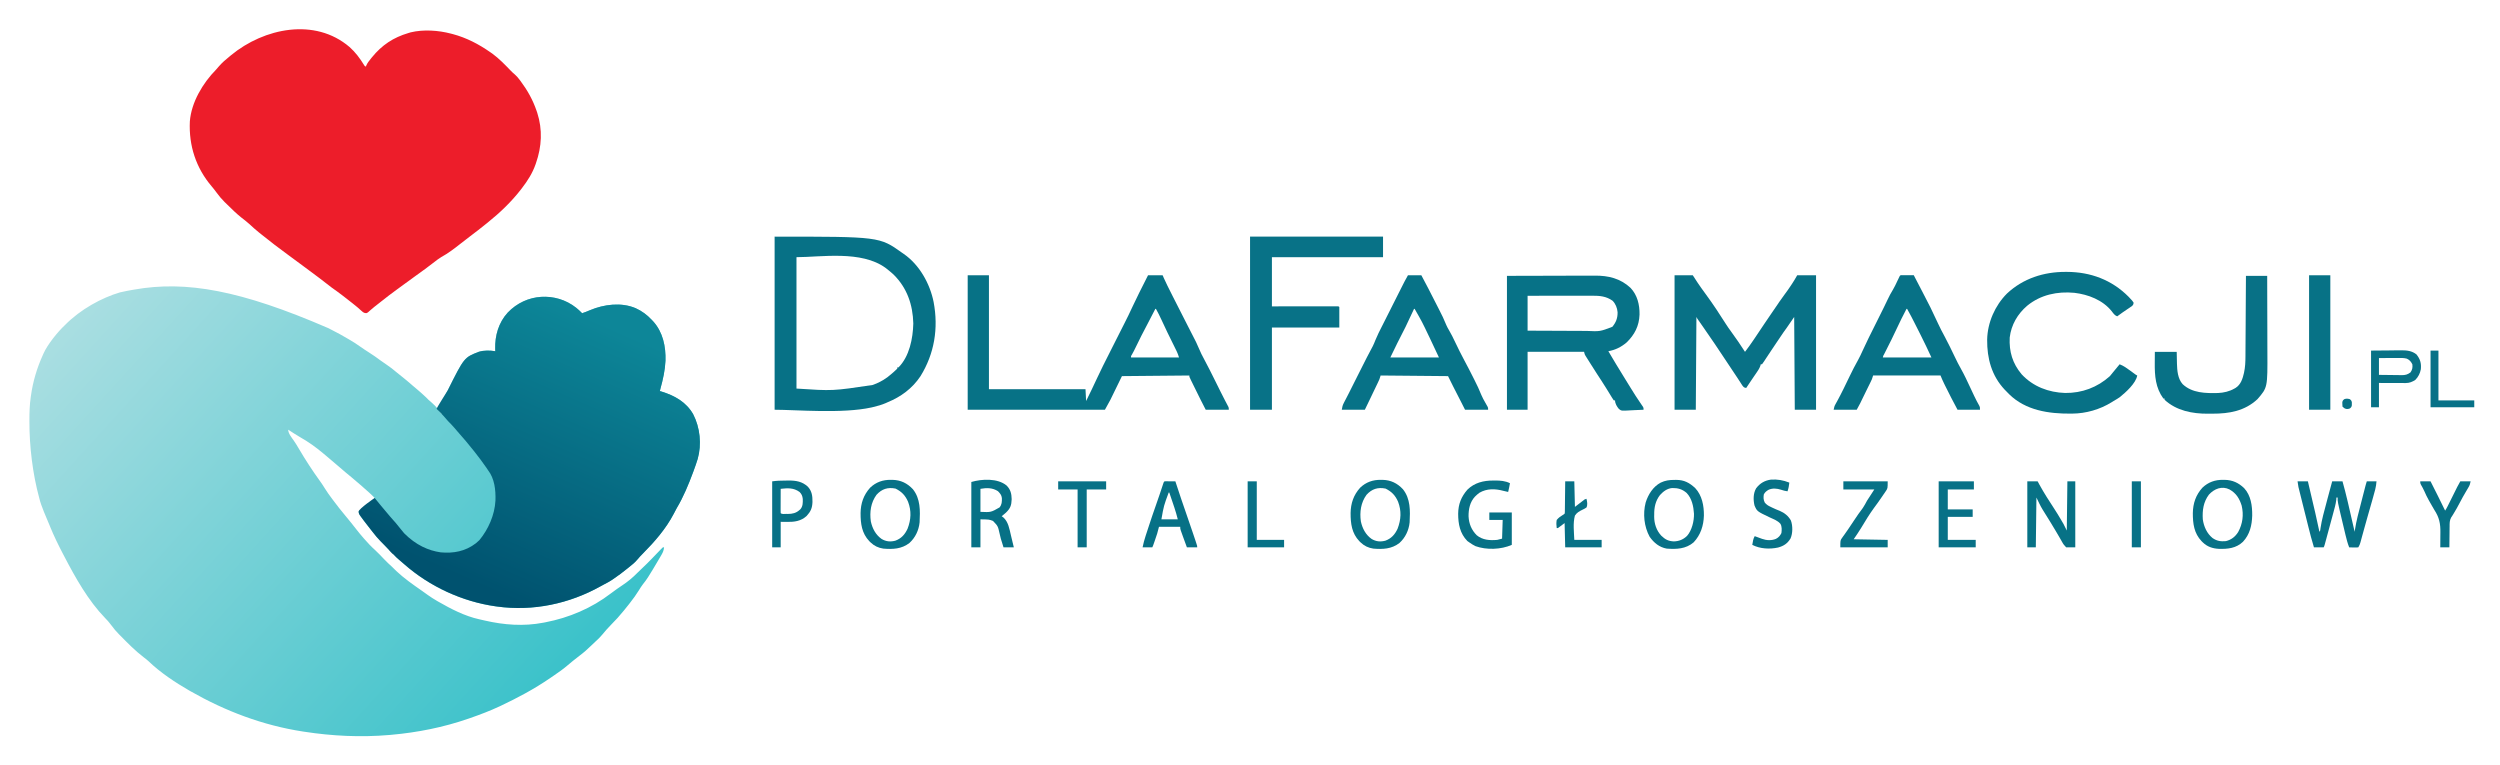 <svg width="196" height="60" viewBox="0 0 196 60" fill="none" xmlns="http://www.w3.org/2000/svg">
<path d="M25.704 25.711C25.805 25.763 25.905 25.814 26.007 25.864C26.441 26.078 26.86 26.317 27.278 26.561C27.306 26.578 27.335 26.594 27.364 26.611C27.682 26.796 27.99 26.988 28.287 27.207C28.494 27.356 28.709 27.491 28.923 27.629C29.239 27.834 29.55 28.04 29.848 28.271C30.006 28.388 30.168 28.497 30.331 28.606C30.594 28.783 30.84 28.973 31.081 29.181C31.223 29.302 31.368 29.416 31.515 29.53C31.785 29.741 32.043 29.962 32.301 30.188C32.435 30.306 32.573 30.42 32.711 30.534C32.918 30.707 33.118 30.887 33.315 31.071C33.343 31.096 33.37 31.122 33.398 31.148C33.465 31.211 33.529 31.276 33.592 31.343C33.592 31.309 33.592 31.375 33.592 31.343C33.592 31.343 33.957 31.654 34.083 31.788C34.125 31.832 34.167 31.877 34.21 31.923C34.242 31.957 34.599 32.43 34.632 32.466C34.759 32.302 34.534 31.686 34.633 31.504C34.651 31.471 34.67 31.438 34.689 31.403C34.831 31.141 34.966 30.875 35.099 30.608C36.392 28.026 36.392 28.026 37.533 27.581C37.947 27.456 38.404 27.466 38.828 27.535C38.826 27.48 38.824 27.426 38.822 27.37C38.792 26.312 39.085 25.295 39.803 24.508C40.525 23.749 41.488 23.298 42.523 23.267C43.705 23.254 44.702 23.619 45.558 24.473C45.584 24.501 45.61 24.528 45.636 24.556C45.847 24.488 46.049 24.406 46.252 24.319C47.355 23.855 48.708 23.682 49.833 24.161C50.335 24.389 50.733 24.689 51.111 25.094C51.143 25.127 51.175 25.161 51.209 25.196C51.971 26.039 52.205 27.161 52.172 28.284C52.135 29.032 51.977 29.746 51.778 30.464C51.762 30.529 51.746 30.594 51.73 30.659C51.808 30.682 51.808 30.682 51.888 30.706C52.891 31.019 53.796 31.518 54.341 32.473C54.886 33.524 55.019 34.834 54.698 35.978C54.605 36.275 54.504 36.568 54.396 36.859C54.365 36.944 54.365 36.944 54.334 37.03C53.975 37.997 53.571 38.974 53.042 39.858C52.961 39.995 52.891 40.137 52.819 40.28C52.206 41.455 51.335 42.453 50.415 43.381C50.256 43.542 50.101 43.703 49.957 43.879C49.767 44.112 49.535 44.289 49.302 44.475C49.273 44.499 49.243 44.523 49.212 44.548C48.839 44.85 48.461 45.14 48.061 45.406C48.029 45.427 47.997 45.449 47.964 45.471C47.78 45.591 47.594 45.696 47.399 45.793C47.3 45.843 47.204 45.896 47.108 45.951C44.632 47.34 41.778 47.941 38.971 47.551C38.927 47.545 38.883 47.539 38.838 47.533C36.238 47.163 33.681 45.986 31.687 44.231C31.633 44.185 31.579 44.138 31.525 44.092C31.469 44.044 31.413 43.995 31.357 43.947C31.331 43.925 31.305 43.903 31.279 43.88C31.139 43.759 31.001 43.638 30.878 43.499C30.878 43.467 30.878 43.434 30.878 43.401C30.852 43.39 30.826 43.38 30.799 43.368C30.653 43.283 30.545 43.167 30.429 43.044C30.407 43.021 30.384 42.998 30.362 42.974C30.296 42.905 30.23 42.836 30.164 42.767C30.058 42.658 29.953 42.549 29.845 42.443C29.619 42.219 29.422 41.974 29.226 41.722C29.16 41.638 29.093 41.554 29.027 41.47C28.88 41.285 28.736 41.099 28.593 40.911C28.569 40.88 28.545 40.848 28.52 40.816C28.451 40.724 28.384 40.632 28.316 40.539C28.295 40.511 28.274 40.484 28.253 40.455C28.166 40.333 28.117 40.252 28.115 40.1C28.179 39.95 28.442 39.968 28.563 39.863C28.606 39.825 28.476 39.825 28.52 39.786C28.584 39.731 28.498 39.919 28.563 39.863C28.635 39.8 28.897 39.515 28.968 39.452C28.998 39.426 28.988 39.382 29.019 39.355C29.106 39.276 29.288 39.182 29.373 39.041C29.348 39.013 29.398 39.07 29.373 39.041C29.373 39.041 29.473 39.164 29.38 39.049C29.083 38.694 27.476 37.343 27.117 37.054C26.826 36.815 26.54 36.569 26.257 36.319C26.029 36.117 25.798 35.92 25.561 35.728C25.49 35.67 25.419 35.612 25.349 35.552C24.781 35.071 24.168 34.633 23.522 34.27C23.205 34.087 22.901 33.885 22.594 33.686C22.594 33.978 22.87 34.313 23.032 34.543C23.178 34.752 23.308 34.967 23.436 35.187C23.952 36.064 24.511 36.924 25.107 37.746C25.235 37.923 25.354 38.104 25.468 38.291C25.637 38.567 25.825 38.826 26.019 39.084C26.051 39.126 26.082 39.168 26.115 39.212C26.423 39.623 26.735 40.029 27.067 40.42C27.379 40.792 27.682 41.171 27.98 41.555C28.147 41.769 28.319 41.977 28.498 42.181C28.518 42.204 28.539 42.228 28.56 42.252C28.828 42.558 29.098 42.849 29.401 43.119C29.651 43.349 29.883 43.599 30.119 43.845C30.322 44.055 30.528 44.256 30.747 44.449C30.859 44.55 30.963 44.659 31.069 44.768C31.685 45.344 32.36 45.818 33.049 46.297C33.217 46.414 33.383 46.532 33.548 46.653C33.771 46.813 34.001 46.958 34.237 47.096C34.28 47.121 34.322 47.146 34.366 47.171C35.365 47.745 36.441 48.302 37.567 48.55C37.712 48.582 37.855 48.616 37.999 48.649C39.514 48.999 41.053 49.116 42.59 48.82C42.648 48.809 42.706 48.798 42.765 48.787C44.607 48.431 46.385 47.681 47.891 46.524C48.033 46.415 48.178 46.311 48.323 46.208C48.349 46.19 48.375 46.171 48.402 46.152C48.526 46.064 48.651 45.978 48.779 45.895C49.214 45.608 49.618 45.275 49.984 44.898C50.118 44.762 50.256 44.632 50.395 44.502C50.622 44.289 50.842 44.071 51.058 43.847C51.085 43.82 51.112 43.792 51.139 43.764C51.248 43.65 51.357 43.537 51.466 43.423C51.547 43.339 51.629 43.254 51.71 43.17C51.734 43.144 51.759 43.118 51.785 43.091C51.844 43.03 51.906 42.971 51.968 42.913C52 42.913 52.031 42.913 52.063 42.913C52.038 43.14 51.979 43.295 51.865 43.49C51.833 43.544 51.802 43.598 51.77 43.653C51.736 43.711 51.702 43.768 51.668 43.825C51.633 43.884 51.598 43.944 51.563 44.003C51.461 44.177 51.358 44.35 51.254 44.524C51.226 44.572 51.197 44.619 51.168 44.668C50.929 45.07 50.69 45.46 50.393 45.821C50.283 45.965 50.188 46.117 50.094 46.272C49.882 46.618 49.646 46.939 49.397 47.258C49.363 47.303 49.328 47.347 49.292 47.393C49.185 47.528 49.077 47.662 48.969 47.795C48.948 47.82 48.928 47.846 48.907 47.872C48.592 48.263 48.261 48.628 47.907 48.982C47.66 49.23 47.434 49.491 47.211 49.762C47.054 49.951 46.891 50.117 46.707 50.276C46.58 50.39 46.458 50.509 46.336 50.628C46.051 50.905 45.766 51.161 45.447 51.398C45.284 51.519 45.125 51.646 44.967 51.774C44.942 51.794 44.916 51.814 44.891 51.835C44.768 51.934 44.646 52.034 44.527 52.138C44.181 52.436 43.818 52.695 43.441 52.95C43.34 53.018 43.239 53.087 43.138 53.157C42.506 53.588 41.861 53.986 41.191 54.352C41.163 54.368 41.135 54.383 41.105 54.399C40.514 54.722 39.914 55.026 39.305 55.313C39.237 55.345 39.237 55.345 39.168 55.378C38.42 55.729 37.655 56.019 36.877 56.29C36.821 56.309 36.766 56.328 36.709 56.348C34.766 57.022 32.732 57.426 30.688 57.608C30.634 57.613 30.579 57.618 30.523 57.623C28.281 57.815 26.054 57.707 23.832 57.364C23.778 57.355 23.778 57.355 23.723 57.347C20.609 56.865 17.679 55.759 14.93 54.19C14.887 54.166 14.887 54.166 14.844 54.142C13.734 53.5 12.577 52.736 11.647 51.841C11.527 51.728 11.4 51.631 11.269 51.533C10.603 51.026 10.016 50.424 9.428 49.827C9.388 49.786 9.348 49.746 9.306 49.704C9.104 49.497 8.919 49.288 8.751 49.05C8.681 48.949 8.604 48.855 8.523 48.762C8.498 48.732 8.472 48.702 8.446 48.672C8.381 48.599 8.313 48.529 8.245 48.459C6.913 47.084 5.912 45.294 5.027 43.596C4.999 43.544 4.972 43.49 4.943 43.436C4.573 42.73 4.225 42.018 3.923 41.277C3.911 41.247 3.898 41.217 3.886 41.185C3.633 40.564 3.227 39.696 3.076 39.041C3.036 38.873 3.121 39.207 3.076 39.041C2.563 37.169 2.302 34.998 2.305 33.048C2.305 33.008 2.305 32.968 2.305 32.927C2.306 32.328 2.322 31.74 2.409 31.147C2.415 31.105 2.421 31.062 2.427 31.018C2.584 29.897 2.896 28.853 3.361 27.828C3.377 27.792 3.392 27.757 3.408 27.721C3.726 27.001 4.525 26.016 5.099 25.479C6.312 24.246 7.986 23.34 9.402 22.924C9.667 22.852 10.245 22.751 10.516 22.704C14.611 21.978 18.895 22.767 25.704 25.711Z" fill="url(#paint0_linear_617_4014)"/>
<path d="M27.404 3.686C27.863 4.093 28.217 4.57 28.54 5.096C28.591 5.183 28.591 5.183 28.69 5.224C28.705 5.175 28.705 5.175 28.72 5.125C28.809 4.927 28.935 4.772 29.071 4.604C29.113 4.552 29.113 4.552 29.155 4.499C29.945 3.528 30.841 2.938 32.023 2.588C32.079 2.571 32.135 2.554 32.193 2.537C33.194 2.295 34.368 2.376 35.355 2.636C35.399 2.648 35.443 2.659 35.488 2.67C36.566 2.956 37.532 3.459 38.45 4.101C38.501 4.136 38.551 4.172 38.604 4.208C39.124 4.589 39.579 5.061 40.027 5.526C40.135 5.637 40.242 5.741 40.362 5.839C40.512 5.97 40.627 6.108 40.746 6.267C40.769 6.297 40.791 6.327 40.814 6.357C41.353 7.08 41.773 7.827 42.068 8.69C42.085 8.74 42.102 8.79 42.12 8.842C42.545 10.166 42.475 11.487 42.02 12.791C42.009 12.822 41.998 12.854 41.987 12.886C41.745 13.581 41.368 14.165 40.925 14.744C40.892 14.787 40.86 14.83 40.826 14.874C40.079 15.835 39.2 16.672 38.259 17.429C38.225 17.456 38.192 17.483 38.157 17.512C37.722 17.864 37.281 18.207 36.833 18.543C36.58 18.732 36.331 18.926 36.084 19.122C35.61 19.497 35.128 19.864 34.598 20.153C34.407 20.265 34.234 20.403 34.058 20.538C33.576 20.908 33.092 21.274 32.593 21.622C32.316 21.815 32.045 22.016 31.774 22.218C31.565 22.373 31.356 22.527 31.144 22.678C30.73 22.975 30.326 23.286 29.926 23.604C29.838 23.674 29.75 23.743 29.661 23.813C29.634 23.834 29.608 23.855 29.58 23.876C29.505 23.935 29.429 23.994 29.354 24.053C29.26 24.129 29.168 24.206 29.078 24.285C29.015 24.339 29.015 24.339 28.952 24.395C28.898 24.444 28.898 24.444 28.843 24.493C28.738 24.557 28.738 24.557 28.623 24.546C28.486 24.503 28.423 24.455 28.32 24.354C28.125 24.171 27.923 24.005 27.714 23.84C27.677 23.81 27.64 23.781 27.602 23.75C27.087 23.343 26.571 22.939 26.032 22.566C25.872 22.451 25.718 22.328 25.564 22.205C25.388 22.064 25.207 21.928 25.027 21.792C24.988 21.763 24.949 21.733 24.909 21.703C24.54 21.425 24.17 21.151 23.798 20.877C23.689 20.796 23.58 20.715 23.47 20.634C23.028 20.305 23.028 20.305 22.584 19.98C21.875 19.463 21.179 18.931 20.496 18.38C20.419 18.318 20.341 18.256 20.264 18.193C20.023 17.999 19.796 17.794 19.57 17.583C19.363 17.395 19.142 17.226 18.922 17.055C18.535 16.749 18.185 16.402 17.832 16.055C17.755 15.979 17.677 15.903 17.599 15.828C17.366 15.597 17.163 15.352 16.97 15.087C16.85 14.921 16.725 14.763 16.593 14.608C15.366 13.165 14.796 11.422 14.884 9.52C14.998 8.02 15.909 6.505 16.931 5.468C17.012 5.375 17.094 5.281 17.175 5.187C17.421 4.908 17.688 4.673 17.978 4.443C18.023 4.405 18.069 4.367 18.115 4.328C20.698 2.2 24.688 1.363 27.404 3.686Z" fill="#ED1D2A"/>
<path d="M45.175 24.13C45.339 24.264 45.493 24.401 45.639 24.557C45.849 24.488 46.051 24.406 46.255 24.319C47.358 23.855 48.71 23.682 49.836 24.161C50.338 24.389 50.736 24.689 51.114 25.094C51.162 25.144 51.162 25.144 51.211 25.196C51.973 26.04 52.208 27.161 52.175 28.284C52.138 29.032 51.98 29.746 51.78 30.464C51.764 30.529 51.748 30.594 51.733 30.659C51.785 30.675 51.837 30.69 51.89 30.706C52.894 31.019 53.799 31.518 54.344 32.473C54.888 33.524 55.022 34.834 54.7 35.978C54.608 36.275 54.507 36.568 54.399 36.859C54.368 36.944 54.368 36.944 54.336 37.03C53.977 37.998 53.573 38.974 53.044 39.858C52.964 39.995 52.893 40.137 52.822 40.28C52.209 41.455 51.337 42.453 50.417 43.382C50.258 43.542 50.103 43.703 49.96 43.879C49.769 44.112 49.537 44.289 49.305 44.475C49.275 44.499 49.245 44.523 49.215 44.548C48.842 44.85 48.463 45.14 48.064 45.406C48.032 45.427 47.999 45.449 47.966 45.471C47.783 45.591 47.597 45.696 47.402 45.793C47.303 45.843 47.207 45.897 47.11 45.951C44.635 47.34 41.78 47.941 38.974 47.551C38.93 47.545 38.886 47.539 38.84 47.533C36.241 47.163 33.684 45.986 31.69 44.231C31.636 44.185 31.582 44.138 31.528 44.092C31.472 44.044 31.416 43.996 31.36 43.947C31.334 43.925 31.308 43.903 31.281 43.88C31.142 43.759 31.003 43.638 30.881 43.499C30.881 43.467 30.881 43.532 30.881 43.499C30.855 43.488 30.907 43.51 30.881 43.499C30.734 43.413 30.547 43.167 30.431 43.044C30.409 43.021 30.387 42.998 30.364 42.974C30.298 42.905 30.232 42.836 30.166 42.767C30.061 42.658 29.956 42.549 29.847 42.443C29.621 42.219 29.424 41.974 29.228 41.723C29.162 41.638 29.096 41.554 29.029 41.47C28.883 41.285 28.738 41.099 28.596 40.911C28.559 40.864 28.559 40.864 28.523 40.816C28.454 40.724 28.386 40.632 28.319 40.539C28.298 40.511 28.277 40.484 28.256 40.455C28.169 40.334 28.12 40.252 28.117 40.1C28.161 39.863 29.375 39.041 29.375 39.041C29.375 39.041 30.326 40.213 30.57 40.48C30.73 40.655 30.887 40.832 31.039 41.013C31.172 41.169 31.551 41.656 31.687 41.809C32.612 42.74 33.59 43.165 34.546 43.304C35.547 43.399 36.488 43.225 37.305 42.596C37.37 42.54 37.434 42.483 37.498 42.425C37.526 42.4 37.554 42.375 37.583 42.35C38.276 41.507 38.783 40.395 38.844 39.24C38.87 38.414 38.775 37.522 38.26 36.859C38.204 36.778 38.148 36.696 38.093 36.614C37.831 36.228 37.547 35.859 37.26 35.492C37.224 35.447 37.189 35.401 37.152 35.354C36.746 34.841 36.326 34.341 35.891 33.855C35.797 33.749 35.705 33.642 35.615 33.533C35.46 33.351 35.294 33.183 35.127 33.014C35.002 32.883 34.886 32.747 34.771 32.608C34.66 32.481 34.355 32.166 34.23 32.055C34.291 31.871 35.011 30.769 35.105 30.601C36.39 28.028 36.39 28.028 37.535 27.581C37.95 27.456 38.407 27.466 38.831 27.535C38.829 27.48 38.827 27.426 38.824 27.37C38.795 26.312 39.087 25.295 39.806 24.508C41.243 22.998 43.559 22.854 45.175 24.13Z" fill="url(#paint1_linear_617_4014)"/>
<path d="M75.867 21.579C76.417 21.579 76.967 21.579 77.533 21.579C77.533 24.527 77.533 27.475 77.533 30.513C80.031 30.513 82.529 30.513 85.103 30.513C85.119 30.819 85.134 31.125 85.151 31.44C85.446 30.84 85.74 30.239 86.019 29.631C86.312 28.997 86.627 28.376 86.942 27.754C87.067 27.508 87.191 27.262 87.314 27.015C87.34 26.963 87.34 26.963 87.367 26.911C87.401 26.842 87.436 26.773 87.471 26.704C87.694 26.259 87.917 25.814 88.145 25.372C88.367 24.938 88.579 24.502 88.782 24.058C89.128 23.311 89.504 22.579 89.874 21.844C89.919 21.756 89.963 21.668 90.007 21.579C90.384 21.579 90.761 21.579 91.149 21.579C91.179 21.649 91.21 21.72 91.241 21.792C91.422 22.2 91.624 22.596 91.825 22.994C91.866 23.076 91.907 23.158 91.948 23.24C92.181 23.704 92.416 24.168 92.654 24.629C92.824 24.957 92.99 25.287 93.157 25.617C93.277 25.855 93.398 26.093 93.522 26.33C93.694 26.659 93.862 26.984 94 27.33C94.117 27.622 94.258 27.893 94.407 28.168C94.716 28.743 95.008 29.326 95.297 29.912C95.393 30.106 95.49 30.3 95.586 30.495C95.621 30.565 95.621 30.565 95.656 30.637C95.77 30.866 95.885 31.095 96.004 31.322C96.026 31.365 96.048 31.408 96.071 31.452C96.113 31.532 96.155 31.613 96.198 31.693C96.216 31.728 96.235 31.764 96.254 31.8C96.279 31.846 96.279 31.846 96.304 31.894C96.338 31.977 96.338 31.977 96.338 32.124C95.741 32.124 95.144 32.124 94.529 32.124C94.254 31.591 93.983 31.058 93.722 30.518C93.667 30.403 93.61 30.289 93.553 30.175C93.534 30.134 93.514 30.094 93.493 30.053C93.455 29.974 93.416 29.896 93.377 29.818C93.244 29.547 93.244 29.547 93.244 29.439C90.628 29.463 90.628 29.463 87.96 29.488C87.661 30.1 87.362 30.712 87.055 31.343C86.913 31.6 86.772 31.858 86.626 32.124C83.076 32.124 79.525 32.124 75.867 32.124C75.867 28.644 75.867 25.164 75.867 21.579ZM90.578 24.215C90.558 24.253 90.558 24.253 90.539 24.291C90.113 25.123 90.113 25.123 89.959 25.411C89.634 26.018 89.324 26.632 89.026 27.253C88.94 27.431 88.853 27.606 88.755 27.776C88.666 27.911 88.666 27.911 88.674 28.023C89.915 28.023 91.156 28.023 92.435 28.023C92.375 27.84 92.326 27.69 92.244 27.523C92.216 27.466 92.216 27.466 92.187 27.408C92.167 27.367 92.147 27.327 92.126 27.285C92.105 27.242 92.084 27.2 92.063 27.155C91.995 27.018 91.928 26.881 91.86 26.744C91.772 26.566 91.684 26.387 91.597 26.208C91.575 26.164 91.554 26.12 91.531 26.075C91.367 25.738 91.207 25.398 91.052 25.056C90.921 24.769 90.779 24.49 90.626 24.215C90.61 24.215 90.594 24.215 90.578 24.215Z" fill="#077286"/>
<path d="M60.73 18.552C68.952 18.552 68.952 18.552 70.728 19.821C70.771 19.851 70.815 19.88 70.859 19.911C72.073 20.752 72.906 22.222 73.197 23.684C73.584 25.741 73.258 27.734 72.162 29.5C71.522 30.457 70.631 31.111 69.585 31.538C69.539 31.559 69.492 31.58 69.444 31.602C69.121 31.742 68.793 31.833 68.452 31.913C68.412 31.923 68.371 31.933 68.33 31.943C66.042 32.45 62.41 32.124 60.73 32.124C60.73 27.645 60.73 23.166 60.73 18.552ZM62.444 20.163C62.444 23.562 62.444 26.962 62.444 30.464C65.283 30.652 65.283 30.652 68.41 30.183C68.463 30.164 68.463 30.164 68.517 30.145C69.045 29.95 69.495 29.671 69.919 29.292C69.96 29.256 70.001 29.221 70.043 29.184C70.199 29.047 70.199 29.047 70.347 28.902C70.347 28.869 70.347 28.837 70.347 28.804C70.379 28.804 70.41 28.804 70.442 28.804C71.298 27.947 71.574 26.538 71.603 25.362C71.567 23.886 71.11 22.569 70.061 21.53C69.893 21.375 69.719 21.23 69.538 21.09C69.504 21.064 69.471 21.038 69.436 21.01C67.539 19.607 64.331 20.163 62.444 20.163Z" fill="#077186"/>
<path d="M131.285 21.579C131.756 21.579 132.228 21.579 132.713 21.579C132.839 21.772 132.965 21.965 133.094 22.165C133.172 22.279 133.25 22.393 133.329 22.506C133.349 22.535 133.369 22.564 133.39 22.593C133.513 22.769 133.639 22.942 133.767 23.113C134.313 23.856 134.819 24.631 135.314 25.41C135.438 25.605 135.569 25.793 135.707 25.979C136.092 26.499 136.454 27.04 136.808 27.584C137.052 27.268 137.281 26.945 137.504 26.613C137.537 26.564 137.57 26.515 137.604 26.465C137.838 26.119 138.069 25.772 138.3 25.425C138.489 25.142 138.68 24.861 138.874 24.581C139.005 24.391 139.135 24.201 139.265 24.01C139.309 23.946 139.309 23.946 139.354 23.88C139.41 23.797 139.466 23.714 139.522 23.631C139.652 23.439 139.785 23.252 139.926 23.068C140.097 22.845 140.255 22.613 140.411 22.378C140.437 22.339 140.464 22.299 140.491 22.259C140.639 22.036 140.77 21.815 140.902 21.579C141.389 21.579 141.876 21.579 142.378 21.579C142.378 25.058 142.378 28.538 142.378 32.124C141.828 32.124 141.278 32.124 140.711 32.124C140.696 29.723 140.68 27.323 140.664 24.85C140.475 25.123 140.287 25.397 140.093 25.68C139.899 25.951 139.899 25.951 139.809 26.077C139.62 26.347 139.438 26.622 139.256 26.896C139.125 27.092 138.993 27.288 138.862 27.484C138.746 27.656 138.632 27.828 138.518 28.002C138.494 28.038 138.471 28.074 138.446 28.111C138.4 28.181 138.354 28.252 138.309 28.322C138.255 28.403 138.198 28.482 138.141 28.56C138.109 28.56 138.078 28.56 138.045 28.56C138.035 28.601 138.024 28.642 138.012 28.684C137.938 28.885 137.836 29.039 137.715 29.213C137.668 29.281 137.621 29.35 137.575 29.418C137.55 29.454 137.526 29.489 137.501 29.525C137.377 29.707 137.254 29.89 137.132 30.073C137.088 30.139 137.043 30.206 136.999 30.272C136.967 30.319 136.936 30.366 136.903 30.415C136.731 30.386 136.715 30.369 136.598 30.218C136.555 30.153 136.513 30.087 136.471 30.021C136.424 29.949 136.377 29.876 136.33 29.804C136.306 29.767 136.282 29.73 136.258 29.692C136.158 29.537 136.054 29.384 135.951 29.231C135.785 28.985 135.621 28.738 135.458 28.49C135.43 28.448 135.43 28.448 135.402 28.405C135.373 28.363 135.373 28.363 135.344 28.319C134.748 27.415 134.144 26.517 133.523 25.631C133.434 25.505 133.346 25.378 133.258 25.252C133.237 25.223 133.217 25.194 133.196 25.164C133.052 24.958 133.052 24.958 132.999 24.85C132.983 27.25 132.968 29.651 132.951 32.124C132.402 32.124 131.852 32.124 131.285 32.124C131.285 28.644 131.285 25.164 131.285 21.579Z" fill="#087186"/>
<path d="M118.145 21.627C119.377 21.624 120.609 21.621 121.879 21.618C122.267 21.617 122.654 21.616 123.054 21.614C123.531 21.613 123.531 21.613 123.755 21.613C123.91 21.613 124.065 21.613 124.22 21.612C124.418 21.611 124.617 21.61 124.816 21.611C124.888 21.611 124.96 21.61 125.032 21.61C126.092 21.602 127.038 21.824 127.84 22.575C128.371 23.144 128.549 23.88 128.54 24.656C128.508 25.557 128.153 26.244 127.523 26.851C127.088 27.219 126.647 27.433 126.095 27.535C126.247 27.79 126.4 28.046 126.552 28.302C126.606 28.393 126.661 28.484 126.715 28.575C126.941 28.955 127.174 29.331 127.408 29.707C127.544 29.926 127.68 30.145 127.814 30.365C128.087 30.812 128.367 31.252 128.665 31.682C128.69 31.718 128.715 31.755 128.741 31.793C128.763 31.825 128.785 31.857 128.808 31.89C128.856 31.977 128.856 31.977 128.856 32.124C128.599 32.139 128.342 32.151 128.084 32.158C127.996 32.162 127.909 32.166 127.822 32.172C127.114 32.215 127.114 32.215 126.921 32.061C126.767 31.879 126.619 31.637 126.619 31.391C126.587 31.391 126.556 31.391 126.523 31.391C126.456 31.3 126.456 31.3 126.378 31.171C126.348 31.122 126.318 31.074 126.288 31.024C126.256 30.971 126.223 30.918 126.19 30.863C126.121 30.752 126.053 30.64 125.984 30.528C125.966 30.499 125.948 30.47 125.929 30.44C125.693 30.058 125.446 29.683 125.2 29.307C125.011 29.017 124.825 28.726 124.643 28.432C124.586 28.338 124.527 28.245 124.468 28.153C124.441 28.111 124.414 28.069 124.387 28.026C124.36 27.983 124.332 27.94 124.304 27.896C124.238 27.779 124.238 27.779 124.191 27.583C122.73 27.583 121.269 27.583 119.763 27.583C119.763 29.082 119.763 30.58 119.763 32.124C119.229 32.124 118.695 32.124 118.145 32.124C118.145 28.66 118.145 25.196 118.145 21.627ZM119.763 23.189C119.763 24.092 119.763 24.994 119.763 25.924C120.819 25.929 120.819 25.929 121.875 25.933C122.253 25.934 122.631 25.936 123.009 25.938C123.308 25.94 123.607 25.941 123.907 25.942C124.065 25.942 124.223 25.943 124.381 25.944C125.44 25.992 125.44 25.992 126.41 25.621C126.698 25.272 126.826 24.934 126.819 24.478C126.79 24.145 126.662 23.817 126.428 23.58C125.928 23.223 125.418 23.182 124.827 23.184C124.773 23.184 124.718 23.184 124.661 23.184C124.481 23.184 124.3 23.184 124.119 23.185C123.994 23.185 123.869 23.185 123.743 23.185C123.447 23.185 123.151 23.186 122.855 23.186C122.485 23.187 122.114 23.187 121.744 23.187C121.084 23.188 120.423 23.189 119.763 23.189Z" fill="#077287"/>
<path d="M98.004 18.552C101.444 18.552 104.885 18.552 108.43 18.552C108.43 19.083 108.43 19.615 108.43 20.163C105.555 20.163 102.68 20.163 99.718 20.163C99.718 21.436 99.718 22.708 99.718 24.02C100.284 24.019 100.284 24.019 100.862 24.018C101.1 24.018 101.339 24.017 101.577 24.017C101.956 24.017 102.335 24.017 102.714 24.016C103.019 24.015 103.324 24.015 103.629 24.015C103.746 24.015 103.863 24.015 103.98 24.015C104.143 24.014 104.306 24.014 104.468 24.014C104.517 24.014 104.566 24.014 104.616 24.014C104.66 24.014 104.705 24.014 104.75 24.014C104.789 24.014 104.827 24.014 104.867 24.014C104.955 24.02 104.955 24.02 105.002 24.068C105.002 24.6 105.002 25.132 105.002 25.68C103.258 25.68 101.514 25.68 99.718 25.68C99.718 27.806 99.718 29.933 99.718 32.124C99.152 32.124 98.587 32.124 98.004 32.124C98.004 27.645 98.004 23.166 98.004 18.552Z" fill="#087287"/>
<path d="M161.936 21.316C161.99 21.316 161.99 21.316 162.046 21.316C163.888 21.322 165.559 21.932 166.887 23.272C167.195 23.598 167.195 23.598 167.274 23.727C167.263 23.859 167.24 23.909 167.143 23.998C167.108 24.023 167.072 24.047 167.035 24.071C166.996 24.098 166.957 24.125 166.917 24.153C166.876 24.18 166.834 24.208 166.792 24.236C166.711 24.291 166.631 24.346 166.55 24.401C166.512 24.427 166.473 24.453 166.433 24.48C166.282 24.584 166.135 24.692 165.988 24.801C165.789 24.726 165.689 24.573 165.563 24.407C164.859 23.52 163.716 23.086 162.632 22.957C161.299 22.832 159.992 23.102 158.929 23.971C158.183 24.61 157.679 25.463 157.562 26.461C157.506 27.566 157.782 28.491 158.49 29.337C159.39 30.311 160.614 30.767 161.906 30.809C163.222 30.822 164.431 30.377 165.417 29.488C165.49 29.403 165.56 29.317 165.628 29.228C165.806 29 165.989 28.778 166.179 28.56C166.488 28.677 166.737 28.858 167.003 29.054C167.088 29.116 167.173 29.179 167.258 29.241C167.296 29.268 167.333 29.296 167.371 29.324C167.462 29.392 167.462 29.392 167.559 29.439C167.457 30.052 166.638 30.782 166.179 31.147C166.025 31.254 165.865 31.347 165.703 31.44C165.63 31.486 165.63 31.486 165.556 31.533C164.63 32.108 163.539 32.42 162.456 32.427C162.401 32.427 162.401 32.427 162.346 32.428C160.631 32.441 158.814 32.183 157.514 30.903C157.435 30.822 157.355 30.741 157.276 30.659C157.24 30.623 157.204 30.586 157.167 30.549C156.146 29.461 155.779 28.108 155.793 26.629C155.821 25.285 156.408 23.955 157.346 23.014C158.614 21.826 160.243 21.311 161.936 21.316Z" fill="#077186"/>
<path d="M110.385 21.579C110.73 21.579 111.076 21.579 111.432 21.579C111.801 22.267 112.16 22.959 112.511 23.657C112.608 23.849 112.706 24.042 112.806 24.233C113.022 24.647 113.222 25.059 113.395 25.494C113.456 25.637 113.529 25.767 113.609 25.9C113.784 26.194 113.931 26.501 114.079 26.811C114.312 27.298 114.549 27.783 114.806 28.258C115.041 28.693 115.267 29.133 115.489 29.574C115.527 29.65 115.565 29.725 115.603 29.8C115.797 30.184 115.981 30.566 116.138 30.968C116.225 31.176 116.334 31.37 116.446 31.565C116.488 31.641 116.531 31.716 116.573 31.791C116.591 31.824 116.61 31.856 116.629 31.889C116.669 31.977 116.669 31.977 116.669 32.124C116.072 32.124 115.475 32.124 114.86 32.124C114.767 31.942 114.675 31.759 114.58 31.572C114.363 31.142 114.144 30.714 113.923 30.287C113.787 30.022 113.657 29.755 113.527 29.488C111.783 29.471 110.039 29.455 108.242 29.439C108.211 29.535 108.179 29.632 108.147 29.732C108.113 29.81 108.078 29.887 108.042 29.963C108.021 30.007 108 30.05 107.979 30.095C107.957 30.141 107.935 30.187 107.912 30.234C107.889 30.282 107.866 30.33 107.843 30.379C107.77 30.532 107.696 30.684 107.623 30.836C107.574 30.939 107.525 31.042 107.476 31.145C107.149 31.828 107.149 31.828 107.004 32.124C106.407 32.124 105.81 32.124 105.195 32.124C105.234 31.888 105.257 31.779 105.36 31.581C105.397 31.508 105.397 31.508 105.436 31.433C105.463 31.38 105.491 31.327 105.52 31.273C105.564 31.186 105.609 31.099 105.654 31.012C105.686 30.949 105.718 30.886 105.751 30.823C105.99 30.357 106.223 29.887 106.457 29.417C106.674 28.981 106.893 28.545 107.116 28.111C107.135 28.074 107.154 28.036 107.174 27.998C107.323 27.708 107.475 27.421 107.629 27.134C107.703 26.987 107.764 26.837 107.824 26.684C107.977 26.302 108.163 25.939 108.349 25.573C108.387 25.498 108.425 25.423 108.463 25.348C108.541 25.193 108.619 25.038 108.697 24.884C108.809 24.664 108.919 24.444 109.03 24.224C109.047 24.189 109.064 24.155 109.082 24.119C109.116 24.051 109.151 23.982 109.185 23.914C109.438 23.409 109.692 22.905 109.947 22.402C109.97 22.358 109.992 22.313 110.015 22.268C110.036 22.226 110.057 22.185 110.079 22.143C110.097 22.108 110.115 22.073 110.133 22.037C110.214 21.882 110.3 21.731 110.385 21.579ZM110.861 24.215C110.841 24.256 110.822 24.297 110.803 24.339C110.153 25.729 110.153 25.729 109.838 26.333C109.635 26.722 109.443 27.117 109.252 27.513C109.17 27.683 109.087 27.853 109.004 28.023C110.261 28.023 111.518 28.023 112.812 28.023C112.439 27.214 112.439 27.214 112.054 26.412C112.04 26.383 112.026 26.354 112.011 26.325C111.498 25.248 111.498 25.248 110.908 24.215C110.892 24.215 110.877 24.215 110.861 24.215Z" fill="#077287"/>
<path d="M149.096 21.573C149.14 21.573 149.183 21.573 149.228 21.574C149.275 21.574 149.323 21.574 149.371 21.574C149.421 21.575 149.47 21.575 149.521 21.576C149.596 21.576 149.596 21.576 149.672 21.576C149.795 21.577 149.919 21.578 150.042 21.578C150.069 21.632 150.096 21.685 150.124 21.74C150.328 22.139 150.533 22.536 150.744 22.931C151.161 23.715 151.555 24.509 151.922 25.319C152.089 25.686 152.274 26.039 152.466 26.392C152.746 26.912 153 27.445 153.256 27.978C153.412 28.303 153.571 28.624 153.75 28.938C154.009 29.395 154.228 29.874 154.452 30.351C154.538 30.535 154.625 30.72 154.712 30.904C154.733 30.947 154.753 30.991 154.774 31.036C154.903 31.306 155.037 31.57 155.186 31.828C155.231 31.928 155.231 31.928 155.231 32.124C154.65 32.124 154.069 32.124 153.47 32.124C153.133 31.488 152.797 30.852 152.482 30.204C152.458 30.156 152.434 30.107 152.41 30.056C152.311 29.852 152.22 29.651 152.137 29.439C150.393 29.439 148.649 29.439 146.852 29.439C146.821 29.535 146.789 29.632 146.757 29.732C146.715 29.825 146.671 29.918 146.626 30.01C146.6 30.063 146.574 30.115 146.548 30.169C146.507 30.252 146.507 30.252 146.465 30.336C146.409 30.45 146.353 30.564 146.297 30.678C146.27 30.733 146.243 30.788 146.215 30.846C146.149 30.979 146.084 31.112 146.019 31.246C146.002 31.281 145.985 31.316 145.968 31.352C145.924 31.442 145.881 31.532 145.837 31.622C145.752 31.792 145.659 31.958 145.567 32.124C144.97 32.124 144.373 32.124 143.758 32.124C143.795 31.933 143.812 31.848 143.9 31.693C143.92 31.656 143.941 31.619 143.962 31.58C143.985 31.539 144.008 31.498 144.032 31.456C144.383 30.812 144.699 30.151 145.016 29.49C145.224 29.06 145.438 28.638 145.673 28.223C145.801 27.993 145.911 27.756 146.019 27.516C146.328 26.839 146.658 26.173 146.993 25.509C147.226 25.047 147.459 24.584 147.685 24.119C147.702 24.083 147.719 24.048 147.737 24.011C147.819 23.842 147.901 23.672 147.982 23.502C148.115 23.226 148.25 22.956 148.414 22.698C148.531 22.505 148.624 22.298 148.721 22.094C148.763 22.007 148.805 21.919 148.847 21.832C148.874 21.775 148.874 21.775 148.902 21.716C148.971 21.58 148.971 21.58 149.096 21.573ZM149.471 24.215C149.204 24.726 148.944 25.24 148.703 25.765C148.441 26.335 148.159 26.895 147.875 27.454C147.858 27.488 147.841 27.522 147.823 27.557C147.79 27.622 147.757 27.687 147.724 27.752C147.647 27.881 147.647 27.881 147.614 28.023C148.871 28.023 150.128 28.023 151.423 28.023C151.153 27.44 150.882 26.862 150.592 26.29C150.557 26.22 150.522 26.15 150.486 26.08C150.386 25.881 150.286 25.683 150.185 25.484C150.158 25.432 150.132 25.38 150.105 25.326C150.039 25.198 149.974 25.069 149.908 24.941C149.89 24.906 149.872 24.871 149.854 24.834C149.746 24.625 149.634 24.42 149.518 24.215C149.503 24.215 149.487 24.215 149.471 24.215Z" fill="#077186"/>
<path d="M176.082 21.627C176.631 21.627 177.181 21.627 177.748 21.627C177.751 22.579 177.754 23.53 177.755 24.482C177.756 24.924 177.757 25.366 177.759 25.808C177.76 26.193 177.761 26.579 177.761 26.964C177.761 27.168 177.762 27.372 177.763 27.576C177.777 30.381 177.777 30.381 176.986 31.294C175.991 32.224 174.764 32.435 173.458 32.432C173.336 32.432 173.214 32.433 173.092 32.434C171.882 32.439 170.631 32.202 169.702 31.343C169.702 31.31 169.702 31.278 169.702 31.245C169.671 31.245 169.639 31.245 169.607 31.245C168.992 30.399 168.924 29.468 168.934 28.447C168.937 28.02 168.937 28.02 168.94 27.584C169.506 27.584 170.072 27.584 170.654 27.584C170.669 28.279 170.669 28.279 170.673 28.495C170.688 29.046 170.735 29.691 171.119 30.117C171.864 30.825 172.937 30.837 173.896 30.812C174.344 30.79 174.784 30.69 175.177 30.464C175.207 30.448 175.236 30.431 175.267 30.414C175.685 30.15 175.82 29.698 175.929 29.233C176.026 28.793 176.042 28.379 176.044 27.929C176.044 27.86 176.045 27.791 176.045 27.723C176.046 27.537 176.047 27.35 176.048 27.164C176.049 26.97 176.051 26.775 176.052 26.58C176.054 26.212 176.056 25.843 176.059 25.475C176.061 25.055 176.064 24.636 176.066 24.216C176.072 23.353 176.077 22.49 176.082 21.627Z" fill="#087186"/>
<path d="M181.031 21.579C181.581 21.579 182.131 21.579 182.698 21.579C182.698 25.058 182.698 28.538 182.698 32.124C182.148 32.124 181.598 32.124 181.031 32.124C181.031 28.644 181.031 25.164 181.031 21.579Z" fill="#077286"/>
<path d="M180.129 37.738C180.396 37.738 180.663 37.738 180.938 37.738C181.559 40.373 181.559 40.373 181.843 41.693C181.918 41.615 181.912 41.52 181.927 41.415C182.028 40.736 182.217 40.078 182.393 39.416C182.426 39.291 182.459 39.166 182.492 39.041C182.607 38.606 182.722 38.171 182.843 37.738C183.11 37.738 183.377 37.738 183.652 37.738C183.797 38.248 183.926 38.76 184.048 39.276C184.066 39.355 184.085 39.433 184.103 39.512C184.274 40.238 184.44 40.965 184.604 41.693C184.613 41.629 184.613 41.629 184.622 41.565C184.733 40.842 184.923 40.139 185.107 39.434C185.143 39.295 185.178 39.157 185.214 39.018C185.288 38.733 185.361 38.447 185.435 38.161C185.448 38.111 185.461 38.061 185.475 38.01C185.499 37.918 185.527 37.828 185.556 37.738C185.808 37.738 186.059 37.738 186.318 37.738C186.292 38.171 186.169 38.573 186.05 38.986C186.028 39.063 186.006 39.141 185.985 39.218C185.931 39.407 185.877 39.596 185.823 39.786C185.784 39.923 185.744 40.061 185.705 40.199C185.667 40.334 185.628 40.47 185.589 40.605C185.504 40.905 185.42 41.204 185.338 41.504C185.316 41.583 185.295 41.662 185.273 41.74C185.241 41.858 185.208 41.975 185.176 42.092C185.147 42.202 185.117 42.311 185.087 42.42C185.073 42.469 185.073 42.469 185.06 42.519C185.017 42.671 184.976 42.78 184.89 42.913C184.765 42.924 184.651 42.927 184.527 42.922C184.493 42.922 184.459 42.921 184.425 42.92C184.342 42.918 184.259 42.916 184.176 42.913C184.051 42.595 183.967 42.275 183.888 41.942C183.875 41.887 183.862 41.832 183.848 41.775C183.821 41.658 183.793 41.542 183.765 41.425C183.724 41.248 183.682 41.072 183.639 40.896C183.262 39.31 183.262 39.31 183.271 39.007C183.24 39.007 183.208 39.007 183.176 39.007C183.17 39.092 183.17 39.092 183.165 39.178C183.125 39.535 183.021 39.878 182.927 40.223C182.907 40.298 182.887 40.372 182.867 40.447C182.825 40.603 182.783 40.758 182.741 40.914C182.686 41.113 182.633 41.313 182.579 41.513C182.528 41.703 182.476 41.894 182.424 42.084C182.415 42.121 182.405 42.157 182.395 42.195C182.367 42.297 182.339 42.4 182.311 42.502C182.295 42.56 182.28 42.619 182.263 42.679C182.224 42.815 182.224 42.815 182.176 42.913C181.925 42.913 181.673 42.913 181.414 42.913C181.25 42.383 181.112 41.849 180.978 41.31C180.955 41.218 180.932 41.125 180.909 41.033C180.86 40.84 180.813 40.648 180.765 40.455C180.703 40.209 180.642 39.963 180.58 39.717C180.533 39.527 180.485 39.337 180.438 39.146C180.415 39.056 180.392 38.965 180.37 38.874C180.338 38.747 180.306 38.621 180.275 38.494C180.266 38.457 180.256 38.42 180.247 38.382C180.238 38.347 180.23 38.312 180.221 38.276C180.213 38.246 180.206 38.216 180.198 38.186C180.168 38.038 180.15 37.888 180.129 37.738Z" fill="#077186"/>
<path d="M108.258 37.619C108.302 37.62 108.345 37.62 108.39 37.62C109.036 37.637 109.54 37.876 109.99 38.355C110.585 39.103 110.563 40.04 110.515 40.952C110.453 41.576 110.178 42.154 109.716 42.571C109.105 43.046 108.409 43.073 107.669 43.011C107.281 42.953 106.953 42.799 106.669 42.523C106.621 42.476 106.621 42.476 106.571 42.428C105.98 41.805 105.886 41.055 105.887 40.226C105.899 39.459 106.12 38.808 106.636 38.236C107.097 37.796 107.636 37.612 108.258 37.619ZM107.137 38.791C106.691 39.402 106.588 40.134 106.691 40.875C106.812 41.436 107.07 41.928 107.538 42.256C107.885 42.46 108.222 42.492 108.609 42.391C109.082 42.216 109.359 41.91 109.573 41.448C109.844 40.734 109.883 40.055 109.609 39.334C109.389 38.835 109.11 38.546 108.63 38.306C108.026 38.184 107.559 38.328 107.137 38.791Z" fill="#077286"/>
<path d="M69.84 37.619C69.884 37.62 69.927 37.62 69.972 37.62C70.618 37.637 71.122 37.876 71.572 38.355C72.167 39.103 72.145 40.04 72.097 40.952C72.035 41.576 71.76 42.154 71.298 42.571C70.687 43.046 69.991 43.073 69.251 43.011C68.863 42.953 68.535 42.799 68.251 42.523C68.203 42.476 68.203 42.476 68.153 42.428C67.562 41.805 67.468 41.055 67.469 40.226C67.481 39.459 67.703 38.808 68.218 38.236C68.679 37.796 69.219 37.612 69.84 37.619ZM68.719 38.791C68.273 39.402 68.17 40.134 68.273 40.875C68.394 41.436 68.652 41.928 69.12 42.256C69.467 42.46 69.804 42.492 70.191 42.391C70.665 42.216 70.941 41.91 71.155 41.448C71.427 40.734 71.466 40.055 71.191 39.334C70.971 38.835 70.692 38.546 70.212 38.306C69.608 38.184 69.141 38.328 68.719 38.791Z" fill="#077287"/>
<path d="M174.289 37.619C174.333 37.62 174.377 37.62 174.422 37.62C175.032 37.636 175.489 37.843 175.938 38.267C176.473 38.844 176.581 39.651 176.573 40.417C176.551 41.194 176.384 41.902 175.845 42.479C175.31 42.986 174.65 43.052 173.951 43.029C173.471 43.002 173.054 42.868 172.7 42.523C172.652 42.476 172.652 42.476 172.603 42.428C172.011 41.805 171.917 41.055 171.918 40.226C171.931 39.459 172.152 38.808 172.668 38.236C173.128 37.796 173.668 37.612 174.289 37.619ZM173.18 38.778C172.746 39.355 172.655 40.01 172.7 40.716C172.78 41.285 173.018 41.818 173.462 42.181C173.805 42.418 174.102 42.461 174.509 42.425C174.935 42.317 175.234 42.088 175.471 41.714C175.827 41.063 175.917 40.363 175.747 39.642C175.566 39.069 175.314 38.667 174.795 38.373C174.201 38.075 173.602 38.319 173.18 38.778Z" fill="#077287"/>
<path d="M158.941 37.738C159.208 37.738 159.476 37.738 159.751 37.738C159.8 37.829 159.849 37.919 159.9 38.013C160.251 38.649 160.643 39.263 161.042 39.868C161.229 40.152 161.405 40.443 161.578 40.737C161.601 40.778 161.625 40.818 161.65 40.86C161.673 40.899 161.695 40.938 161.719 40.978C161.739 41.013 161.758 41.047 161.779 41.082C161.87 41.25 161.952 41.423 162.036 41.595C162.052 40.322 162.067 39.049 162.083 37.738C162.288 37.738 162.492 37.738 162.702 37.738C162.702 39.446 162.702 41.154 162.702 42.913C162.467 42.913 162.231 42.913 161.988 42.913C161.838 42.757 161.755 42.656 161.658 42.471C161.601 42.364 161.54 42.26 161.478 42.156C161.379 41.99 161.282 41.824 161.186 41.657C161.043 41.41 160.895 41.166 160.745 40.924C160.721 40.885 160.697 40.847 160.673 40.808C160.561 40.626 160.448 40.445 160.335 40.264C160.294 40.198 160.253 40.132 160.212 40.066C160.194 40.038 160.177 40.01 160.158 39.981C159.964 39.667 159.821 39.346 159.656 39.007C159.64 40.296 159.624 41.585 159.608 42.913C159.388 42.913 159.168 42.913 158.941 42.913C158.941 41.205 158.941 39.498 158.941 37.738Z" fill="#077286"/>
<path d="M131.276 37.625C131.342 37.624 131.342 37.624 131.41 37.623C132.032 37.622 132.448 37.843 132.905 38.267C133.442 38.84 133.594 39.652 133.586 40.419C133.563 41.21 133.329 41.937 132.785 42.516C132.173 43.045 131.426 43.068 130.666 43.011C130.095 42.907 129.667 42.559 129.333 42.083C128.898 41.288 128.79 40.284 129.02 39.399C129.218 38.762 129.605 38.154 130.195 37.839C130.555 37.666 130.884 37.624 131.276 37.625ZM130.142 38.812C129.791 39.264 129.681 39.783 129.69 40.35C129.689 40.401 129.688 40.453 129.687 40.505C129.69 41.062 129.863 41.584 130.239 41.993C130.551 42.296 130.801 42.428 131.231 42.446C131.633 42.434 131.97 42.3 132.263 42.015C132.647 41.581 132.82 40.848 132.808 40.277C132.771 39.692 132.644 39.083 132.235 38.649C131.884 38.346 131.55 38.256 131.099 38.262C130.705 38.297 130.406 38.522 130.142 38.812Z" fill="#077187"/>
<path d="M117.061 37.674C117.116 37.673 117.17 37.672 117.227 37.672C117.619 37.671 118.025 37.702 118.382 37.885C118.367 37.962 118.352 38.039 118.337 38.116C118.329 38.16 118.321 38.203 118.312 38.247C118.29 38.355 118.266 38.461 118.239 38.568C118.113 38.544 117.99 38.516 117.866 38.482C117.224 38.31 116.577 38.287 115.984 38.634C115.887 38.704 115.802 38.778 115.716 38.861C115.69 38.885 115.664 38.91 115.638 38.935C115.242 39.357 115.129 39.922 115.135 40.485C115.166 41.064 115.364 41.545 115.766 41.955C116.229 42.345 116.809 42.379 117.382 42.327C117.571 42.279 117.571 42.279 117.763 42.23C117.779 41.746 117.794 41.263 117.811 40.765C117.465 40.765 117.119 40.765 116.763 40.765C116.763 40.572 116.763 40.378 116.763 40.179C117.345 40.179 117.926 40.179 118.525 40.179C118.525 41.017 118.525 41.855 118.525 42.718C117.678 43.09 116.541 43.132 115.668 42.815C115.5 42.73 115.346 42.633 115.192 42.523C115.117 42.47 115.117 42.47 115.04 42.416C114.458 41.819 114.321 41.082 114.32 40.274C114.33 39.525 114.557 38.95 115.046 38.388C115.604 37.841 116.313 37.672 117.061 37.674Z" fill="#077186"/>
<path d="M78.914 38.062C79.227 38.379 79.304 38.691 79.315 39.136C79.3 39.62 79.212 39.858 78.866 40.191C78.758 40.288 78.648 40.383 78.533 40.472C78.575 40.502 78.617 40.532 78.661 40.564C79.055 40.907 79.142 41.487 79.259 41.979C79.275 42.048 79.292 42.117 79.309 42.187C79.353 42.363 79.395 42.541 79.437 42.718C79.453 42.782 79.469 42.847 79.485 42.913C79.218 42.913 78.951 42.913 78.675 42.913C78.445 42.179 78.445 42.179 78.365 41.817C78.238 41.247 78.238 41.247 77.851 40.841C77.547 40.726 77.547 40.726 76.867 40.716C76.867 41.441 76.867 42.166 76.867 42.913C76.631 42.913 76.395 42.913 76.152 42.913C76.152 41.221 76.152 39.53 76.152 37.787C76.977 37.545 78.209 37.482 78.914 38.062ZM76.867 38.324C76.867 38.92 76.867 39.516 76.867 40.13C77.691 40.167 77.691 40.167 78.365 39.781C78.551 39.549 78.553 39.346 78.548 39.052C78.522 38.804 78.404 38.682 78.241 38.51C77.808 38.23 77.355 38.24 76.867 38.324Z" fill="#077186"/>
<path d="M91.376 37.732C91.412 37.733 91.447 37.733 91.484 37.733C91.523 37.733 91.561 37.733 91.601 37.734C91.641 37.734 91.682 37.734 91.723 37.735C91.764 37.735 91.805 37.735 91.847 37.736C91.947 37.736 92.048 37.737 92.149 37.738C92.167 37.792 92.185 37.846 92.203 37.902C92.609 39.134 92.609 39.134 93.033 40.359C93.206 40.847 93.373 41.338 93.537 41.829C93.566 41.915 93.594 42 93.623 42.085C93.663 42.204 93.703 42.324 93.743 42.443C93.755 42.479 93.767 42.515 93.779 42.553C93.863 42.804 93.863 42.804 93.863 42.913C93.596 42.913 93.329 42.913 93.053 42.913C92.958 42.653 92.862 42.392 92.768 42.132C92.756 42.098 92.743 42.065 92.731 42.03C92.697 41.937 92.664 41.844 92.631 41.75C92.611 41.696 92.592 41.641 92.572 41.585C92.53 41.448 92.53 41.448 92.53 41.302C91.98 41.302 91.43 41.302 90.864 41.302C90.816 41.479 90.769 41.656 90.721 41.839C90.665 42.012 90.608 42.183 90.548 42.355C90.533 42.398 90.518 42.441 90.503 42.486C90.395 42.8 90.395 42.8 90.34 42.913C90.088 42.913 89.837 42.913 89.578 42.913C89.64 42.609 89.717 42.319 89.813 42.025C89.834 41.963 89.834 41.963 89.854 41.899C89.898 41.765 89.942 41.631 89.986 41.497C90.016 41.404 90.047 41.311 90.077 41.218C90.251 40.688 90.428 40.16 90.615 39.635C90.713 39.363 90.807 39.09 90.898 38.816C90.909 38.783 90.921 38.75 90.932 38.716C90.986 38.555 91.039 38.394 91.093 38.232C91.112 38.175 91.131 38.117 91.151 38.058C91.168 38.007 91.185 37.956 91.202 37.903C91.261 37.74 91.261 37.74 91.376 37.732ZM91.625 38.617C91.243 39.649 91.243 39.649 91.054 40.716C91.478 40.716 91.902 40.716 92.339 40.716C92.255 40.4 92.173 40.093 92.068 39.785C92.057 39.751 92.045 39.717 92.033 39.682C91.998 39.576 91.962 39.47 91.926 39.364C91.901 39.291 91.877 39.219 91.852 39.146C91.793 38.969 91.733 38.793 91.673 38.617C91.657 38.617 91.641 38.617 91.625 38.617Z" fill="#077186"/>
<path d="M144.519 37.738C145.666 37.738 146.813 37.738 147.995 37.738C147.995 38.287 147.995 38.287 147.843 38.51C147.811 38.558 147.779 38.606 147.746 38.656C147.711 38.706 147.676 38.755 147.641 38.806C147.605 38.858 147.57 38.91 147.534 38.963C147.332 39.261 147.124 39.552 146.909 39.839C146.558 40.324 146.241 40.839 145.935 41.355C145.745 41.673 145.537 41.97 145.329 42.278C146.208 42.294 147.088 42.31 147.995 42.327C147.995 42.52 147.995 42.714 147.995 42.913C146.769 42.913 145.544 42.913 144.281 42.913C144.281 42.364 144.281 42.364 144.412 42.18C144.441 42.139 144.469 42.097 144.499 42.054C144.53 42.012 144.561 41.969 144.594 41.924C144.659 41.83 144.725 41.736 144.791 41.642C144.825 41.594 144.858 41.546 144.893 41.497C145.057 41.262 145.213 41.022 145.37 40.783C145.587 40.456 145.807 40.134 146.046 39.824C146.171 39.643 146.271 39.445 146.376 39.252C146.659 38.816 146.659 38.816 146.947 38.373C146.146 38.373 145.345 38.373 144.519 38.373C144.519 38.163 144.519 37.954 144.519 37.738Z" fill="#077287"/>
<path d="M61.522 37.678C61.624 37.677 61.727 37.675 61.829 37.674C62.4 37.669 62.898 37.75 63.335 38.156C63.656 38.506 63.704 38.888 63.698 39.355C63.68 39.839 63.558 40.11 63.23 40.461C62.789 40.86 62.272 40.927 61.705 40.917C61.458 40.914 61.458 40.914 61.206 40.911C61.206 41.572 61.206 42.233 61.206 42.913C60.986 42.913 60.766 42.913 60.539 42.913C60.539 41.205 60.539 39.498 60.539 37.738C60.87 37.69 61.189 37.678 61.522 37.678ZM61.206 38.324C61.204 38.594 61.203 38.864 61.203 39.135C61.203 39.227 61.202 39.319 61.202 39.411C61.201 39.543 61.201 39.675 61.201 39.807C61.201 39.848 61.2 39.889 61.2 39.932C61.2 40.031 61.203 40.129 61.206 40.228C61.307 40.331 61.522 40.288 61.661 40.289C61.698 40.29 61.736 40.291 61.774 40.292C62.112 40.294 62.417 40.225 62.675 39.99C62.702 39.967 62.728 39.944 62.755 39.92C62.951 39.685 62.943 39.411 62.937 39.116C62.911 38.882 62.849 38.731 62.681 38.568C62.223 38.231 61.74 38.263 61.206 38.324Z" fill="#077186"/>
<path d="M151.992 37.738C152.903 37.738 153.815 37.738 154.753 37.738C154.753 37.947 154.753 38.157 154.753 38.373C154.078 38.373 153.402 38.373 152.706 38.373C152.706 38.888 152.706 39.404 152.706 39.935C153.35 39.935 153.995 39.935 154.658 39.935C154.658 40.128 154.658 40.322 154.658 40.521C154.014 40.521 153.37 40.521 152.706 40.521C152.706 41.117 152.706 41.713 152.706 42.327C153.429 42.327 154.152 42.327 154.896 42.327C154.896 42.52 154.896 42.714 154.896 42.913C153.938 42.913 152.98 42.913 151.992 42.913C151.992 41.205 151.992 39.498 151.992 37.738Z" fill="#087187"/>
<path d="M185.891 27.486C186.593 27.48 186.593 27.48 187.31 27.474C187.457 27.472 187.604 27.47 187.755 27.468C187.873 27.468 187.99 27.467 188.108 27.467C188.168 27.466 188.228 27.465 188.29 27.464C188.715 27.463 189.104 27.512 189.449 27.784C189.745 28.153 189.839 28.474 189.794 28.95C189.733 29.272 189.594 29.549 189.366 29.78C189.13 29.939 188.894 30.031 188.612 30.03C188.542 30.03 188.542 30.03 188.47 30.03C188.42 30.03 188.37 30.029 188.318 30.029C188.241 30.029 188.241 30.029 188.162 30.029C187.997 30.029 187.832 30.028 187.667 30.027C187.555 30.027 187.444 30.027 187.332 30.027C187.058 30.026 186.784 30.025 186.51 30.024C186.51 30.653 186.51 31.281 186.51 31.928C186.305 31.928 186.101 31.928 185.891 31.928C185.891 30.462 185.891 28.996 185.891 27.486ZM186.51 28.072C186.51 28.507 186.51 28.942 186.51 29.39C186.809 29.394 187.107 29.398 187.407 29.4C187.508 29.401 187.61 29.403 187.711 29.404C187.858 29.407 188.004 29.408 188.151 29.409C188.196 29.41 188.241 29.411 188.287 29.412C188.578 29.412 188.749 29.37 188.985 29.194C189.127 28.984 189.159 28.813 189.128 28.56C189.019 28.346 188.913 28.222 188.699 28.12C188.472 28.056 188.245 28.065 188.011 28.067C187.947 28.067 187.947 28.067 187.881 28.067C187.744 28.067 187.607 28.068 187.471 28.069C187.378 28.069 187.285 28.069 187.192 28.069C186.964 28.07 186.737 28.071 186.51 28.072Z" fill="#087286"/>
<path d="M140.283 37.836C140.258 38.078 140.224 38.289 140.14 38.519C139.962 38.495 139.801 38.453 139.631 38.394C139.299 38.291 138.966 38.255 138.643 38.406C138.483 38.504 138.372 38.59 138.283 38.763C138.246 39.004 138.249 39.182 138.358 39.401C138.499 39.576 138.632 39.65 138.831 39.743C138.865 39.76 138.899 39.776 138.933 39.793C139.132 39.89 139.333 39.974 139.539 40.054C139.899 40.205 140.215 40.459 140.408 40.811C140.557 41.226 140.556 41.811 140.378 42.214C140.135 42.617 139.841 42.805 139.399 42.927C138.739 43.069 137.992 43.032 137.379 42.718C137.392 42.64 137.406 42.563 137.421 42.486C137.428 42.443 137.436 42.4 137.444 42.355C137.473 42.236 137.511 42.141 137.569 42.034C137.763 42.099 137.954 42.169 138.144 42.245C138.495 42.372 138.888 42.391 139.236 42.245C139.441 42.138 139.561 42.002 139.664 41.79C139.692 41.547 139.711 41.288 139.587 41.07C139.379 40.818 139.047 40.704 138.76 40.57C137.749 40.089 137.749 40.089 137.552 39.624C137.449 39.184 137.45 38.672 137.683 38.279C137.982 37.883 138.362 37.666 138.846 37.601C139.357 37.568 139.806 37.646 140.283 37.836Z" fill="#077186"/>
<path d="M189.746 37.738C190.013 37.738 190.28 37.738 190.555 37.738C190.941 38.5 191.327 39.263 191.698 40.033C191.768 39.925 191.827 39.824 191.884 39.709C191.91 39.657 191.91 39.657 191.937 39.603C191.956 39.565 191.974 39.528 191.994 39.489C192.013 39.45 192.033 39.41 192.053 39.37C192.115 39.245 192.177 39.12 192.24 38.995C192.321 38.831 192.403 38.667 192.485 38.503C192.503 38.466 192.522 38.429 192.541 38.39C192.558 38.355 192.576 38.319 192.595 38.282C192.618 38.236 192.618 38.236 192.641 38.188C192.72 38.036 192.805 37.888 192.888 37.738C193.155 37.738 193.422 37.738 193.698 37.738C193.656 37.948 193.627 38.041 193.523 38.215C193.485 38.281 193.485 38.281 193.445 38.348C193.417 38.395 193.39 38.441 193.361 38.489C193.175 38.805 192.992 39.122 192.826 39.45C192.681 39.734 192.524 40.006 192.358 40.277C192.329 40.325 192.299 40.373 192.269 40.423C192.237 40.472 192.204 40.521 192.17 40.572C192.046 40.797 192.05 41.014 192.05 41.268C192.049 41.315 192.048 41.362 192.047 41.411C192.045 41.561 192.044 41.711 192.043 41.86C192.042 41.962 192.04 42.064 192.039 42.166C192.035 42.415 192.033 42.664 192.031 42.913C191.796 42.913 191.56 42.913 191.317 42.913C191.318 42.852 191.319 42.792 191.32 42.73C191.324 42.501 191.324 42.272 191.323 42.044C191.323 41.945 191.324 41.847 191.326 41.749C191.338 41.044 191.236 40.566 190.853 39.978C190.772 39.852 190.7 39.722 190.629 39.592C190.559 39.468 190.489 39.344 190.419 39.221C190.29 38.992 190.176 38.763 190.074 38.52C189.996 38.34 189.898 38.172 189.802 38.001C189.746 37.885 189.746 37.885 189.746 37.738Z" fill="#077186"/>
<path d="M122.712 37.738C122.948 37.738 123.184 37.738 123.426 37.738C123.45 38.729 123.45 38.729 123.474 39.74C123.725 39.546 123.977 39.353 124.236 39.154C124.283 39.138 124.33 39.122 124.379 39.105C124.435 39.332 124.483 39.571 124.379 39.788C124.276 39.863 124.171 39.912 124.057 39.967C123.815 40.085 123.625 40.189 123.474 40.423C123.308 41.017 123.405 41.741 123.426 42.327C124.133 42.327 124.84 42.327 125.569 42.327C125.569 42.52 125.569 42.714 125.569 42.913C124.626 42.913 123.684 42.913 122.712 42.913C122.697 42.285 122.681 41.656 122.665 41.009C122.406 41.202 122.406 41.202 122.141 41.4C122.11 41.4 122.078 41.4 122.046 41.4C122.017 41.181 122.005 40.983 122.046 40.765C122.182 40.595 122.339 40.487 122.522 40.374C122.569 40.342 122.616 40.31 122.665 40.277C122.687 40.165 122.687 40.165 122.685 40.033C122.686 39.982 122.687 39.931 122.688 39.879C122.688 39.824 122.689 39.769 122.689 39.712C122.69 39.656 122.691 39.599 122.692 39.541C122.694 39.361 122.696 39.181 122.697 39.001C122.699 38.879 122.701 38.758 122.702 38.636C122.706 38.337 122.71 38.037 122.712 37.738Z" fill="#087186"/>
<path d="M82.961 37.738C84.202 37.738 85.443 37.738 86.722 37.738C86.722 37.947 86.722 38.157 86.722 38.373C86.219 38.373 85.716 38.373 85.198 38.373C85.198 39.871 85.198 41.369 85.198 42.913C84.963 42.913 84.727 42.913 84.484 42.913C84.484 41.415 84.484 39.916 84.484 38.373C83.982 38.373 83.479 38.373 82.961 38.373C82.961 38.163 82.961 37.954 82.961 37.738Z" fill="#087187"/>
<path d="M97.816 37.738C98.052 37.738 98.288 37.738 98.531 37.738C98.531 39.252 98.531 40.767 98.531 42.327C99.237 42.327 99.945 42.327 100.673 42.327C100.673 42.52 100.673 42.714 100.673 42.913C99.73 42.913 98.788 42.913 97.816 42.913C97.816 41.205 97.816 39.498 97.816 37.738Z" fill="#077287"/>
<path d="M190.555 27.486C190.759 27.486 190.963 27.486 191.174 27.486C191.174 28.775 191.174 30.064 191.174 31.392C192.101 31.392 193.027 31.392 193.982 31.392C193.982 31.569 193.982 31.746 193.982 31.928C192.851 31.928 191.72 31.928 190.555 31.928C190.555 30.462 190.555 28.996 190.555 27.486Z" fill="#077187"/>
<path d="M167.133 37.738C167.368 37.738 167.604 37.738 167.847 37.738C167.847 39.446 167.847 41.154 167.847 42.913C167.611 42.913 167.376 42.913 167.133 42.913C167.133 41.205 167.133 39.498 167.133 37.738Z" fill="#087187"/>
<path d="M184.224 31.294C184.325 31.373 184.362 31.415 184.385 31.545C184.385 31.583 184.385 31.621 184.384 31.66C184.385 31.698 184.385 31.735 184.385 31.774C184.362 31.904 184.325 31.946 184.224 32.026C184.048 32.081 183.971 32.091 183.804 32.008C183.7 31.928 183.7 31.928 183.652 31.88C183.643 31.784 183.643 31.784 183.64 31.666C183.639 31.627 183.638 31.589 183.637 31.549C183.656 31.414 183.691 31.375 183.795 31.294C183.964 31.236 184.052 31.25 184.224 31.294Z" fill="#077286"/>
<defs>
<linearGradient id="paint0_linear_617_4014" x1="3.885" y1="22.192" x2="42.053" y2="56.937" gradientUnits="userSpaceOnUse">
<stop stop-color="#B1E0E3"/>
<stop offset="1" stop-color="#38C1C9"/>
</linearGradient>
<linearGradient id="paint1_linear_617_4014" x1="50.413" y1="26.712" x2="41.257" y2="47.563" gradientUnits="userSpaceOnUse">
<stop stop-color="#0D8698"/>
<stop offset="1" stop-color="#00526F"/>
</linearGradient>
</defs>
</svg>
